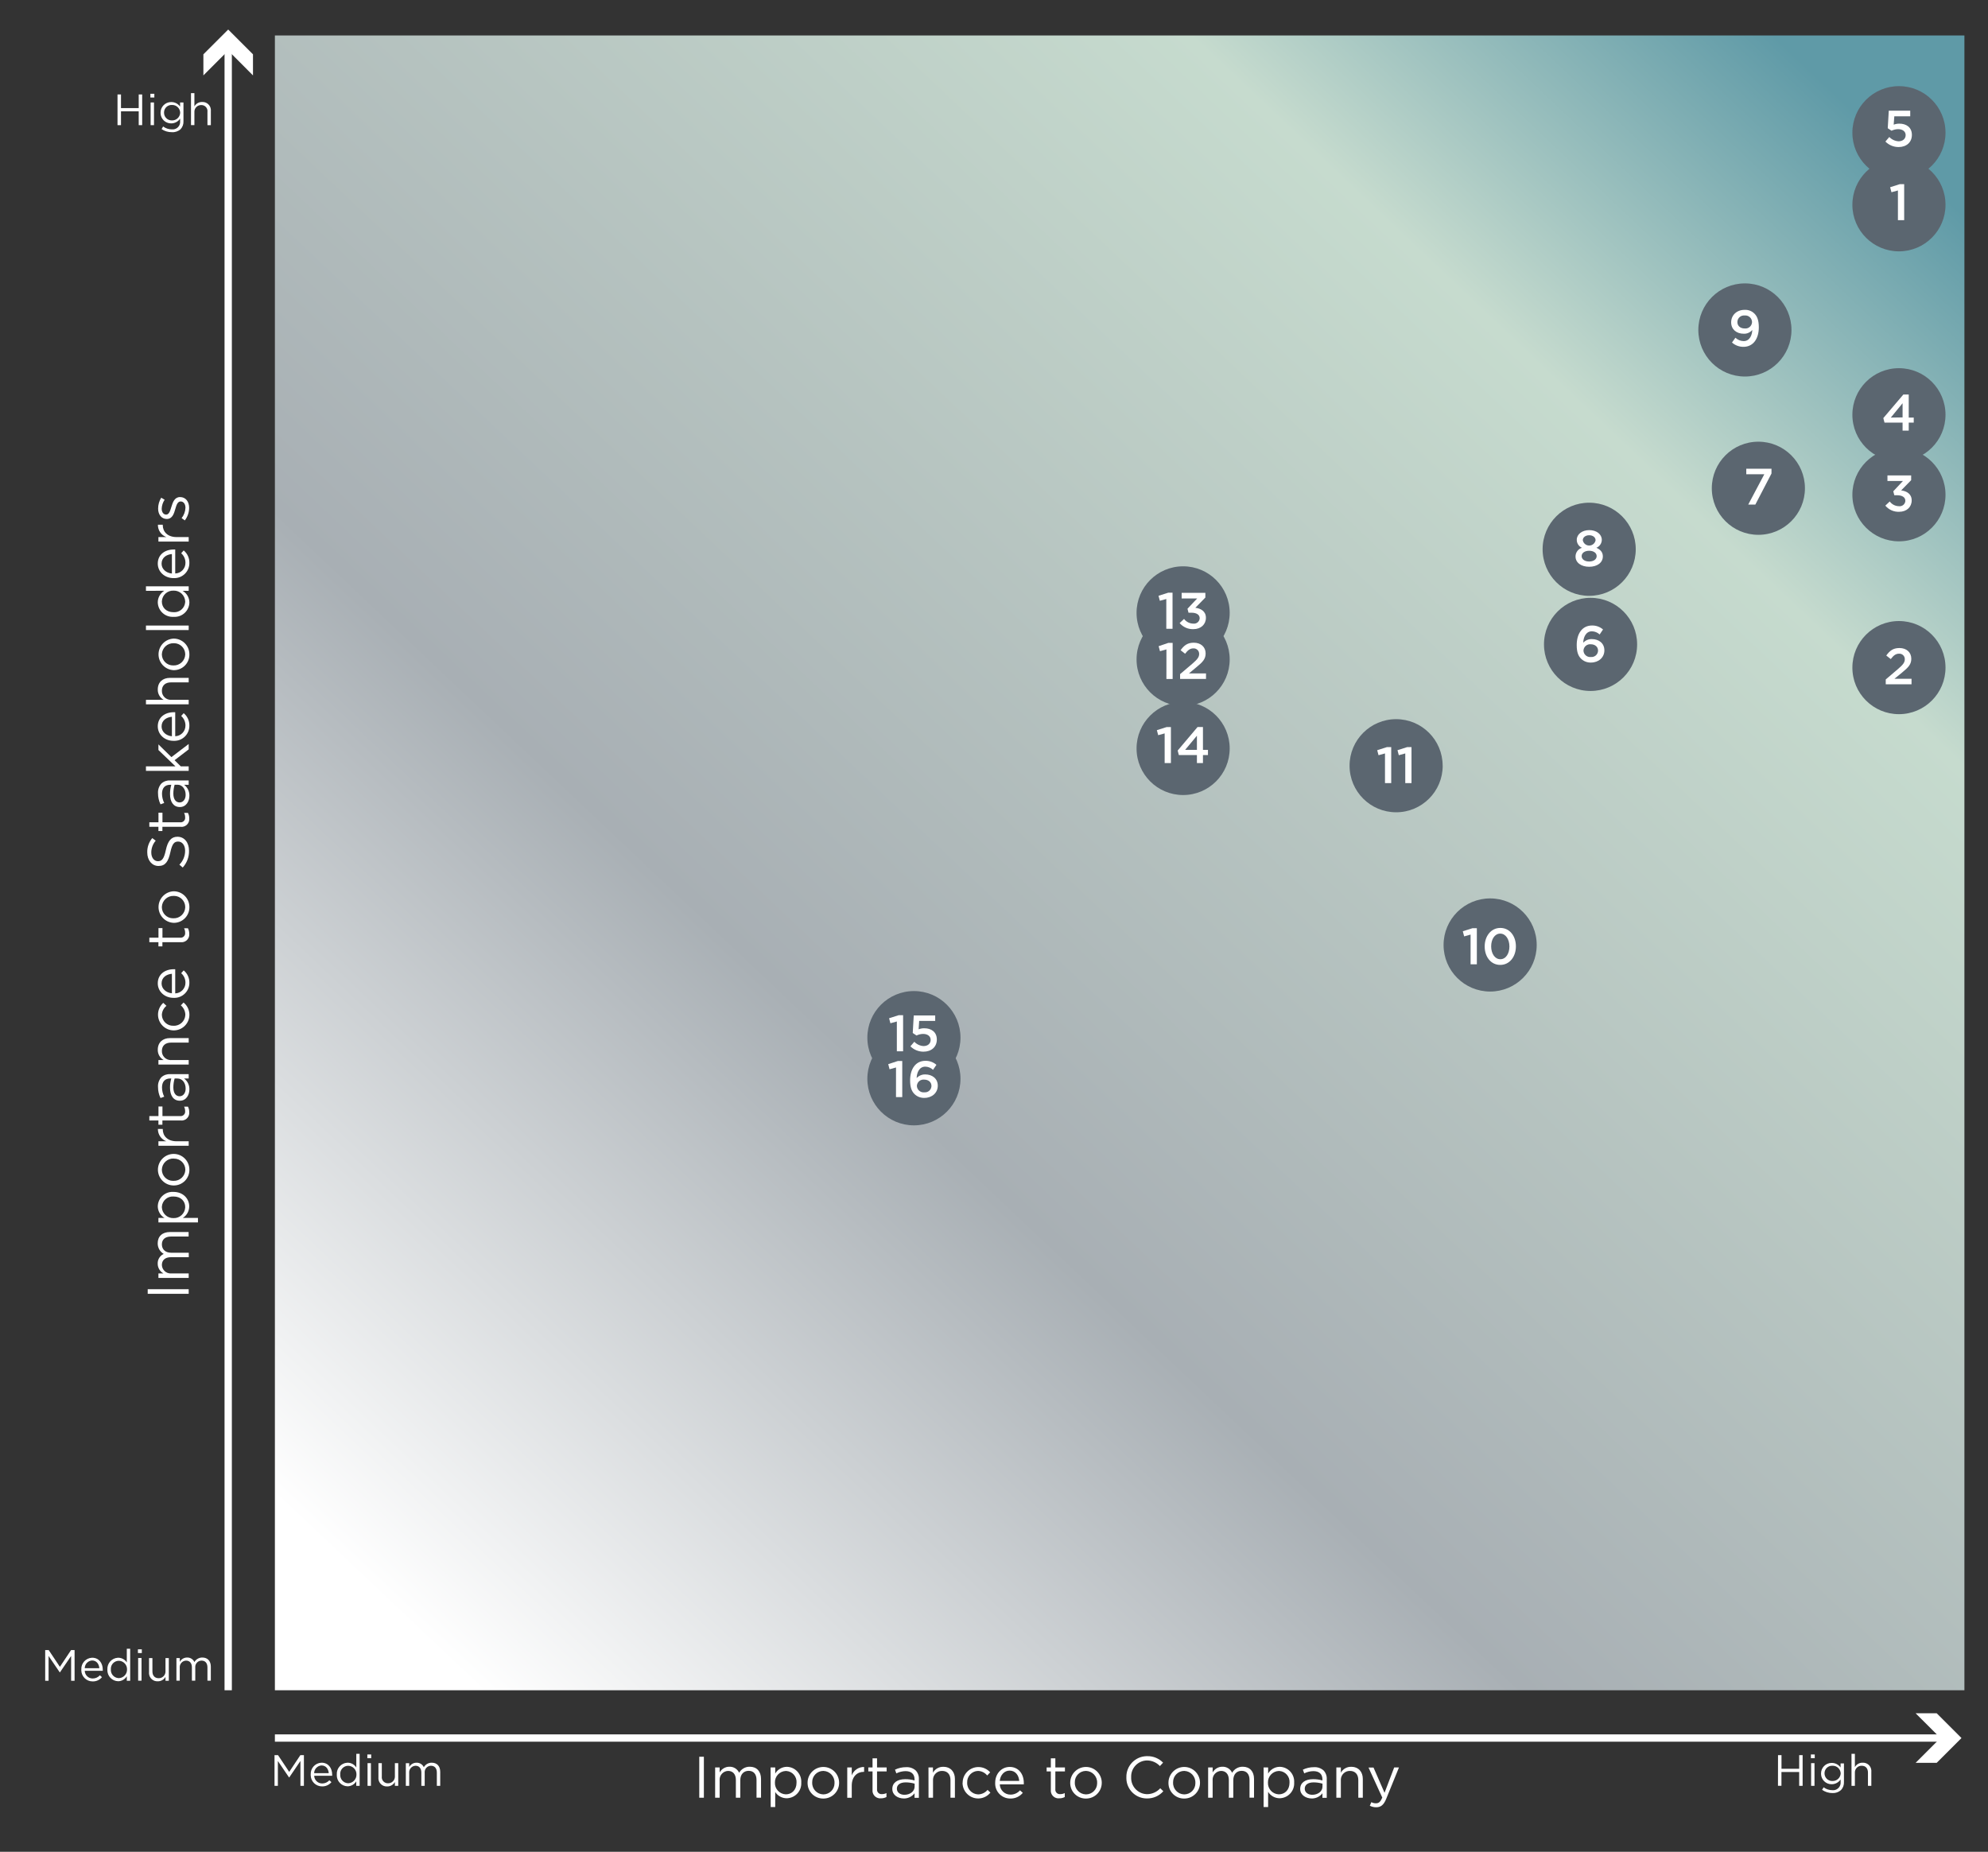 <?xml version="1.0" encoding="utf-8"?>
<!-- Generator: Adobe Illustrator 25.4.0, SVG Export Plug-In . SVG Version: 6.00 Build 0)  -->
<svg version="1.1" id="Layer_1" xmlns="http://www.w3.org/2000/svg" xmlns:xlink="http://www.w3.org/1999/xlink" x="0px" y="0px"
	 width="794.072px" height="739.683px" viewBox="0 0 794.072 739.683" style="enable-background:new 0 0 794.072 739.683;"
	 xml:space="preserve">
<rect x="0" y="0" width="794.072" height="739.683" fill="#333333" stroke="none"/>
<style type="text/css">
	.st0{clip-path:url(#SVGID_00000137102377876916055340000013105875835755444923_);}
	.st1{fill:url(#SVGID_00000168102091497618803250000010228133075913985208_);}
	.st2{fill:none;stroke:#FFFFFF;stroke-width:2.92;stroke-miterlimit:10;}
	.st3{fill:#FFFFFF;}
	.st4{clip-path:url(#SVGID_00000077321987698751869680000012205882709252492461_);}
	.st5{fill:#5B6670;}
	.st6{clip-path:url(#SVGID_00000069368900436943764590000012490200886521189818_);}
	.st7{clip-path:url(#SVGID_00000085972564497933704930000010691399119590999428_);}
	.st8{clip-path:url(#SVGID_00000021798443897306288860000008026856190383437978_);}
	.st9{clip-path:url(#SVGID_00000139276459596521789670000008432344492470038451_);}
	.st10{clip-path:url(#SVGID_00000140007387421480718400000015302725166779891631_);}
	.st11{clip-path:url(#SVGID_00000125571329613197550420000012782590896683668909_);}
	.st12{clip-path:url(#SVGID_00000081631643542852421720000009759192901853145772_);}
	.st13{clip-path:url(#SVGID_00000051372717659937432000000011563402265461557393_);}
	.st14{clip-path:url(#SVGID_00000046314577887620507940000008885032051053958055_);}
	.st15{clip-path:url(#SVGID_00000029758517877939557740000015004490807612079248_);}
	.st16{clip-path:url(#SVGID_00000010996804656577209770000008258526676046131330_);}
	.st17{clip-path:url(#SVGID_00000093876067275194245580000008741418395894334393_);}
	.st18{clip-path:url(#SVGID_00000003818214396922752120000017850543533999406240_);}
</style>
<g>
	<defs>
		<polygon id="SVGID_1_" points="109.8,14.158 109.8,675.148 109.8,675.148 784.65,675.148 784.65,14.158 		"/>
	</defs>
	<clipPath id="SVGID_00000072246181609327112090000004888034659141862305_">
		<use xlink:href="#SVGID_1_"  style="overflow:visible;"/>
	</clipPath>
	<g style="clip-path:url(#SVGID_00000072246181609327112090000004888034659141862305_);">
		
			<linearGradient id="SVGID_00000166665709246141573480000015932885815036396982_" gradientUnits="userSpaceOnUse" x1="455.278" y1="-442.167" x2="458.348" y2="-442.167" gradientTransform="matrix(187.26 -200.531 200.531 187.26 3576.334 174745.719)">
			<stop  offset="0" style="stop-color:#FFFFFF"/>
			<stop  offset="0.34" style="stop-color:#A8AFB4"/>
			<stop  offset="0.8" style="stop-color:#C6DBCE"/>
			<stop  offset="0.99" style="stop-color:#5F9AA7"/>
			<stop  offset="1" style="stop-color:#5F9AA7"/>
		</linearGradient>
		<polygon style="fill:url(#SVGID_00000166665709246141573480000015932885815036396982_);" points="-219.92,367.231 
			424.164,-322.498 1114.382,322.043 470.299,1011.772 		"/>
	</g>
</g>
<line class="st2" x1="776.8" y1="694.238" x2="109.8" y2="694.238"/>
<polygon class="st3" points="765.16,684.338 775.07,694.238 765.16,704.148 773.57,704.148 783.48,694.238 773.57,684.338 "/>
<path class="st3" d="M59,516.798v-1.84h16.37v1.84H59z"/>
<path class="st3" d="M63.28,510.448v-1.8h2c-1.423-0.785-2.301-2.285-2.29-3.91c-0.055-1.662,0.896-3.193,2.41-3.88
	c-1.517-0.873-2.44-2.5-2.41-4.25c0-2.78,1.87-4.49,4.86-4.49h7.49v1.8h-7.03c-2.34,0-3.65,1.17-3.65,3.13s1.35,3.34,3.74,3.34h7
	v1.78h-7.14c-2.27,0-3.6,1.19-3.6,3.11c0.064,1.932,1.682,3.446,3.614,3.382c0.065-0.002,0.131-0.006,0.196-0.012h6.9v1.8
	L63.28,510.448z"/>
<path class="st3" d="M63.28,488.288v-1.8h2.43c-1.648-0.963-2.67-2.721-2.69-4.63c0.059-3.252,2.744-5.841,5.997-5.781
	c0.091,0.002,0.182,0.005,0.273,0.011l0,0c4,0,6.29,2.85,6.29,5.77c-0.001,1.883-0.972,3.633-2.57,4.63h6.06v1.8H63.28z
	 M69.36,477.928h-0.05c-2.396-0.172-4.478,1.632-4.65,4.028c-0.006,0.077-0.009,0.154-0.01,0.232c0.076,2.49,2.156,4.446,4.646,4.37
	c0.001,0,0.003,0,0.004,0l0,0c2.483,0.1,4.578-1.831,4.678-4.315c0.001-0.018,0.001-0.037,0.002-0.055
	C74.01,479.848,72.28,477.928,69.36,477.928z"/>
<path class="st3" d="M69.38,473.518L69.38,473.518c-3.479,0-6.3-2.821-6.3-6.3c0-3.479,2.821-6.3,6.3-6.3l0,0
	c3.468,0.005,6.276,2.821,6.27,6.29c0,0.013,0,0.027,0,0.04c0.039,3.424-2.705,6.231-6.129,6.27
	C69.473,473.518,69.427,473.518,69.38,473.518z M69.38,462.758L69.38,462.758c-2.522-0.089-4.639,1.884-4.728,4.407
	c-0.001,0.028-0.002,0.056-0.002,0.083c0.019,2.463,2.031,4.444,4.494,4.425c0.062,0,0.124-0.002,0.186-0.005l0,0
	c2.5,0.094,4.603-1.856,4.697-4.356c0.001-0.035,0.002-0.069,0.003-0.104c-0.025-2.463-2.043-4.439-4.506-4.414
	c-0.048,0-0.096,0.002-0.144,0.004V462.758z"/>
<path class="st3" d="M63.28,457.668v-1.8h3.16c-2.057-0.76-3.408-2.738-3.37-4.93h1.94v0.14c0,2.64,1.89,4.79,5.54,4.79h4.82v1.8
	L63.28,457.668z"/>
<path class="st3" d="M72.16,447.568h-7.29v1.69h-1.59v-1.69h-3.63v-1.77h3.65v-3.83h1.59v3.83h7.06c0.981,0.124,1.876-0.571,2-1.552
	c0.019-0.149,0.019-0.299,0-0.448c0.001-0.612-0.143-1.215-0.42-1.76h1.54c0.353,0.672,0.532,1.421,0.52,2.18
	c0.161,1.693-1.081,3.197-2.775,3.358C72.597,447.596,72.377,447.594,72.16,447.568z"/>
<path class="st3" d="M71.86,439.668h-0.05c-2.55,0-3.9-2.1-3.9-5.16c-0.012-1.258,0.16-2.511,0.51-3.72H68
	c-2.17,0-3.29,1.33-3.29,3.6c0.014,1.274,0.315,2.528,0.88,3.67l-1.47,0.54c-0.664-1.371-1.006-2.876-1-4.4
	c-0.103-1.426,0.377-2.834,1.33-3.9c0.959-0.877,2.234-1.325,3.53-1.24h7.39v1.74h-1.83c1.368,1.026,2.154,2.651,2.11,4.36
	C75.65,437.398,74.34,439.668,71.86,439.668z M70.92,430.798h-1.17c-0.334,1.157-0.506,2.355-0.51,3.56c0,2.27,1,3.53,2.5,3.53l0,0
	c1.52,0,2.41-1.4,2.41-3C74.2,432.588,72.84,430.798,70.92,430.798z"/>
<path class="st3" d="M63.28,425.228v-1.8h2.1c-1.499-0.83-2.41-2.427-2.36-4.14c0-2.92,2-4.63,4.84-4.63h7.51v1.8h-7.06
	c-2.25,0-3.65,1.21-3.65,3.34c-0.043,1.966,1.516,3.594,3.482,3.637c0.103,0.002,0.206,0,0.308-0.007h6.92v1.8L63.28,425.228z"/>
<path class="st3" d="M69.38,411.578L69.38,411.578c-3.479-0.019-6.284-2.856-6.265-6.335c0.01-1.783,0.775-3.478,2.105-4.665
	l1.27,1.19c-1.113,0.884-1.785,2.21-1.84,3.63c0.069,2.462,2.121,4.403,4.583,4.334c0.032-0.001,0.065-0.002,0.097-0.004l0,0
	c2.494,0.1,4.597-1.841,4.697-4.336c0.001-0.035,0.002-0.069,0.003-0.104c-0.041-1.435-0.697-2.782-1.8-3.7l1.08-1.14
	c2.695,2.157,3.132,6.09,0.975,8.785C73.093,410.722,71.287,411.586,69.38,411.578L69.38,411.578z"/>
<path class="st3" d="M69.36,398.578h-0.05c-3.48,0-6.29-2.46-6.29-5.8c0-3.58,2.85-5.63,6.38-5.63c0.197-0.01,0.393-0.01,0.59,0
	v9.65c2.293-0.076,4.108-1.966,4.09-4.26c0.013-1.459-0.612-2.85-1.71-3.81l1-1.12c1.488,1.227,2.325,3.072,2.27,5
	c-0.013,3.314-2.71,5.989-6.023,5.977C69.531,398.584,69.445,398.582,69.36,398.578z M68.66,388.968c-2.2,0.19-4.12,1.45-4.12,3.86
	c0,2.1,1.75,3.69,4.12,3.93V388.968z"/>
<path class="st3" d="M72.16,376.348h-7.29v1.68h-1.59v-1.68h-3.63v-1.8h3.65v-3.83h1.59v3.83h7.06c0.981,0.124,1.876-0.571,2-1.552
	c0.019-0.149,0.019-0.299,0-0.448c0.002-0.612-0.142-1.215-0.42-1.76h1.54c0.354,0.671,0.533,1.421,0.52,2.18
	c0.178,1.692-1.049,3.207-2.741,3.385C72.619,376.377,72.388,376.375,72.16,376.348z"/>
<path class="st3" d="M69.38,368.618L69.38,368.618c-3.482-0.139-6.192-3.074-6.054-6.556c0.131-3.288,2.766-5.923,6.054-6.054l0,0
	c3.468,0.005,6.276,2.821,6.27,6.29c0,0.017,0,0.034,0,0.05c0.039,3.424-2.705,6.231-6.129,6.27
	C69.473,368.618,69.427,368.618,69.38,368.618z M69.38,357.858L69.38,357.858c-2.522-0.089-4.639,1.884-4.728,4.407
	c-0.001,0.028-0.002,0.056-0.002,0.083c0.004,2.463,2.003,4.457,4.466,4.454c0.058,0,0.116-0.001,0.174-0.004l0,0
	c2.5,0.094,4.603-1.856,4.697-4.356c0.001-0.038,0.002-0.076,0.003-0.114c0.013-2.458-1.969-4.46-4.427-4.473
	C69.502,357.855,69.441,357.856,69.38,357.858z"/>
<path class="st3" d="M72.98,346.528l-1.33-1.15c1.481-1.478,2.306-3.488,2.29-5.58c0-2.2-1.17-3.65-2.78-3.65l0,0
	c-1.52,0-2.38,0.82-3.11,4.26c-0.82,3.76-2,5.49-4.72,5.49h-0.05c-2.57,0-4.46-2.27-4.46-5.38c-0.065-2.098,0.647-4.146,2-5.75
	l1.38,1.03c-1.141,1.308-1.77,2.984-1.77,4.72c0,2.13,1.17,3.48,2.64,3.48l0,0c1.54,0,2.4-0.84,3.17-4.44s2.13-5.33,4.63-5.33l0,0
	c2.81,0,4.63,2.34,4.63,5.59C75.555,342.296,74.653,344.699,72.98,346.528z"/>
<path class="st3" d="M72.16,330.258h-7.29v1.68h-1.59v-1.68h-3.63v-1.8h3.65v-3.84h1.59v3.84h7.06c0.981,0.124,1.876-0.571,2-1.552
	c0.019-0.149,0.019-0.299,0-0.448c0.001-0.608-0.143-1.208-0.42-1.75h1.54c0.353,0.668,0.532,1.414,0.52,2.17
	c0.178,1.692-1.05,3.207-2.741,3.385C72.619,330.287,72.388,330.285,72.16,330.258z"/>
<path class="st3" d="M71.86,322.358h-0.05c-2.55,0-3.9-2.11-3.9-5.17c-0.011-1.258,0.161-2.511,0.51-3.72H68
	c-2.17,0-3.29,1.34-3.29,3.6c0.013,1.274,0.314,2.529,0.88,3.67l-1.47,0.54c-0.665-1.367-1.007-2.869-1-4.39
	c-0.102-1.429,0.377-2.84,1.33-3.91c0.959-0.877,2.234-1.325,3.53-1.24h7.39v1.73h-1.83c1.371,1.032,2.157,2.664,2.11,4.38
	C75.65,320.088,74.34,322.358,71.86,322.358z M70.92,313.448h-1.17c-0.335,1.154-0.506,2.349-0.51,3.55c0,2.27,1,3.53,2.5,3.53l0,0
	c1.52,0,2.41-1.4,2.41-3C74.2,315.268,72.84,313.448,70.92,313.448z"/>
<path class="st3" d="M58.3,307.908v-1.8h11.78l-6.8-6.52v-2.25l5.19,5.08l6.9-5.24v2.15l-5.64,4.33l2.48,2.45h3.16v1.8H58.3z"/>
<path class="st3" d="M69.36,295.918h-0.05c-3.48,0-6.29-2.45-6.29-5.8c0-3.57,2.85-5.63,6.38-5.63c0.197-0.01,0.393-0.01,0.59,0
	v9.59c2.301-0.076,4.118-1.978,4.09-4.28c0.013-1.459-0.612-2.85-1.71-3.81l1-1.12c1.485,1.229,2.322,3.073,2.27,5
	c0.031,3.314-2.63,6.025-5.943,6.056C69.584,295.925,69.472,295.923,69.36,295.918z M68.66,286.308c-2.2,0.19-4.12,1.45-4.12,3.86
	c0,2.1,1.75,3.69,4.12,3.93V286.308z"/>
<path class="st3" d="M58.3,281.338v-1.8h7.08c-1.499-0.83-2.41-2.427-2.36-4.14c0-2.93,2-4.63,4.84-4.63h7.51v1.8h-7.06
	c-2.25,0-3.65,1.21-3.65,3.34c-0.043,1.966,1.516,3.594,3.482,3.637c0.103,0.002,0.206,0,0.308-0.007h6.92v1.8L58.3,281.338z"/>
<path class="st3" d="M69.38,267.688L69.38,267.688c-3.482-0.139-6.193-3.074-6.054-6.556c0.131-3.288,2.766-5.923,6.054-6.054l0,0
	c3.468,0.005,6.276,2.821,6.27,6.29c0,0.017,0,0.034,0,0.05c0.039,3.424-2.705,6.231-6.129,6.27
	C69.473,267.689,69.427,267.689,69.38,267.688z M69.38,256.928L69.38,256.928c-2.522-0.089-4.639,1.884-4.728,4.407
	c-0.001,0.028-0.002,0.056-0.002,0.083c0.042,2.463,2.073,4.425,4.536,4.383c0.035-0.001,0.07-0.002,0.104-0.003l0,0
	c2.5,0.094,4.603-1.856,4.697-4.356c0.001-0.038,0.002-0.076,0.003-0.114c-0.026-2.458-2.039-4.429-4.497-4.403
	C69.455,256.926,69.417,256.927,69.38,256.928z"/>
<path class="st3" d="M58.3,251.668v-1.8h17.07v1.8H58.3z"/>
<path class="st3" d="M69.36,246.388h-0.05c-3.269,0.2-6.081-2.288-6.281-5.557c-0.004-0.071-0.007-0.142-0.009-0.213
	c-0.001-1.884,0.971-3.635,2.57-4.63H58.3v-1.8h17.07v1.8h-2.44c1.66,0.956,2.693,2.715,2.72,4.63
	c-0.059,3.252-2.743,5.841-5.995,5.783C69.556,246.399,69.458,246.395,69.36,246.388z M69.36,235.918L69.36,235.918
	c-2.477-0.122-4.584,1.786-4.706,4.263c-0.002,0.036-0.003,0.071-0.004,0.107c0,2.34,1.73,4.25,4.65,4.25l0,0
	c2.395,0.183,4.486-1.611,4.668-4.007c0.006-0.081,0.01-0.162,0.012-0.243c-0.076-2.49-2.156-4.446-4.646-4.37
	c-0.001,0-0.003,0-0.004,0H69.36z"/>
<path class="st3" d="M69.36,230.918h-0.05c-3.48,0-6.29-2.46-6.29-5.8c0-3.58,2.85-5.63,6.38-5.63c0.197-0.01,0.393-0.01,0.59,0
	v9.58c2.302-0.065,4.124-1.968,4.09-4.27c0.013-1.459-0.612-2.85-1.71-3.81l1-1.12c1.488,1.227,2.325,3.072,2.27,5
	c0.031,3.314-2.63,6.025-5.943,6.056C69.584,230.925,69.472,230.923,69.36,230.918z M68.66,221.308c-2.2,0.19-4.12,1.45-4.12,3.86
	c0,2.1,1.75,3.69,4.12,3.92V221.308z"/>
<path class="st3" d="M63.28,216.328v-1.8h3.16c-2.057-0.76-3.408-2.738-3.37-4.93h1.94v0.14c0,2.64,1.89,4.79,5.54,4.79h4.82v1.8
	H63.28z"/>
<path class="st3" d="M73.82,207.868l-1.28-0.91c0.946-1.186,1.486-2.644,1.54-4.16c0-1.44-0.75-2.5-1.92-2.5l0,0
	c-1.22,0-1.69,1.43-2.13,3c-0.54,1.89-1.19,4-3.41,4l0,0c-2.08,0-3.46-1.73-3.46-4.12c-0.005-1.547,0.425-3.065,1.24-4.38l1.36,0.82
	c-0.72,1.059-1.125,2.3-1.17,3.58c0,1.43,0.75,2.34,1.75,2.34h0.05c1.14,0,1.59-1.5,2.08-3.11c0.56-1.87,1.28-3.88,3.46-3.88l0,0
	c2.29,0,3.62,1.89,3.62,4.3C75.539,204.666,74.931,206.43,73.82,207.868z"/>
<path class="st3" d="M109.65,701.068h1.4l4.47,6.7l4.46-6.7h1.41v12.27H120v-9.94l-4.47,6.58h-0.07l-4.47-6.56v9.92h-1.34V701.068z"
	/>
<path class="st3" d="M124.11,708.798L124.11,708.798c-0.133-2.465,1.757-4.572,4.222-4.705c0.043-0.002,0.085-0.004,0.128-0.005
	c2.68,0,4.22,2.13,4.22,4.78c0.01,0.146,0.01,0.294,0,0.44h-7.18c0.054,1.719,1.47,3.082,3.19,3.07
	c1.094,0.008,2.138-0.459,2.86-1.28l0.84,0.75c-0.918,1.113-2.298,1.74-3.74,1.7c-2.491,0.02-4.526-1.983-4.546-4.473
	C124.103,708.982,124.105,708.89,124.11,708.798z M131.32,708.268c-0.14-1.65-1.09-3.08-2.9-3.08c-1.637,0.094-2.922,1.44-2.94,3.08
	H131.32z"/>
<path class="st3" d="M134.53,708.798L134.53,708.798c-0.15-2.448,1.713-4.553,4.16-4.703c0.053-0.003,0.106-0.006,0.16-0.007
	c1.411-0.003,2.723,0.723,3.47,1.92v-5.46h1.33v12.79h-1.35v-1.82c-0.726,1.229-2.043,1.988-3.47,2
	c-2.435-0.055-4.365-2.073-4.31-4.508C134.521,708.939,134.525,708.869,134.53,708.798z M142.38,708.798L142.38,708.798
	c0.061-1.86-1.397-3.418-3.257-3.479c-0.008,0-0.015,0-0.023-0.001c-1.762-0.007-3.196,1.415-3.203,3.177
	c0,0.101,0.004,0.202,0.013,0.303l0,0c-0.133,1.796,1.215,3.359,3.011,3.492c0.06,0.004,0.12,0.007,0.179,0.008
	c1.871-0.06,3.34-1.625,3.28-3.496C142.38,708.8,142.38,708.799,142.38,708.798z"/>
<path class="st3" d="M146.73,700.798h1.54v1.49h-1.54V700.798z M146.81,704.268h1.35v9.06h-1.35V704.268z"/>
<path class="st3" d="M151.16,709.908v-5.63h1.35v5.29c-0.178,1.325,0.751,2.543,2.076,2.721c0.144,0.019,0.289,0.026,0.434,0.019
	c1.474,0.025,2.69-1.15,2.715-2.624c0.001-0.072,0-0.144-0.005-0.216v-5.19h1.34v9.06h-1.34v-1.54c-0.624,1.12-1.818,1.802-3.1,1.77
	c-1.825,0.099-3.385-1.301-3.484-3.126C151.136,710.264,151.14,710.085,151.16,709.908z"/>
<path class="st3" d="M162.1,704.278h1.35v1.52c0.59-1.064,1.714-1.72,2.93-1.71c1.244-0.041,2.391,0.669,2.91,1.8
	c0.654-1.138,1.878-1.828,3.19-1.8c2.08,0,3.36,1.4,3.36,3.64v5.61h-1.35v-5.29c0-1.76-0.88-2.74-2.35-2.74
	c-1.403,0.014-2.528,1.163-2.514,2.565c0.001,0.082,0.006,0.163,0.014,0.245v5.22h-1.34v-5.33c0-1.7-0.89-2.7-2.33-2.7
	c-1.451,0.055-2.583,1.276-2.528,2.728c0.002,0.044,0.004,0.088,0.008,0.132v5.17h-1.35L162.1,704.278z"/>
<path class="st3" d="M18.05,659.098h1.4l4.47,6.7l4.47-6.7h1.4v12.27h-1.38v-9.93l-4.47,6.57h-0.07l-4.47-6.56v9.92h-1.35V659.098z"
	/>
<path class="st3" d="M32.48,666.868L32.48,666.868c-0.134-2.465,1.757-4.572,4.222-4.705c0.039-0.002,0.079-0.004,0.118-0.005
	c2.69,0,4.23,2.14,4.23,4.78c0.01,0.146,0.01,0.294,0,0.44h-7.2c0.049,1.722,1.468,3.087,3.19,3.07
	c1.091,0.01,2.132-0.458,2.85-1.28l0.84,0.75c-0.913,1.114-2.291,1.742-3.73,1.7c-2.485,0.015-4.512-1.988-4.527-4.473
	C32.472,667.053,32.474,666.96,32.48,666.868z M39.68,666.338c-0.14-1.65-1.09-3.08-2.89-3.08c-1.639,0.09-2.927,1.438-2.94,3.08
	H39.68z"/>
<path class="st3" d="M42.89,666.868L42.89,666.868c-0.144-2.453,1.727-4.559,4.181-4.704c0.05-0.003,0.099-0.005,0.149-0.006
	c1.391,0.004,2.684,0.717,3.43,1.89v-5.47H52v12.79h-1.35v-1.82c-0.724,1.23-2.042,1.99-3.47,2c-2.44-0.068-4.364-2.1-4.296-4.541
	C42.885,666.961,42.887,666.914,42.89,666.868z M50.74,666.868L50.74,666.868c0.072-1.854-1.372-3.416-3.226-3.489
	c-0.015-0.001-0.029-0.001-0.044-0.001c-1.762-0.005-3.194,1.42-3.198,3.182c0,0.079,0.003,0.159,0.008,0.238l0,0
	c-0.138,1.795,1.205,3.363,3,3.501c0.063,0.005,0.127,0.008,0.19,0.009c1.855-0.06,3.315-1.604,3.27-3.46V666.868z"/>
<path class="st3" d="M55.09,658.798h1.56v1.49h-1.56V658.798z M55.18,662.268h1.35v9.06h-1.35V662.268z"/>
<path class="st3" d="M59.53,667.938v-5.63h1.35v5.29c0,1.69,0.91,2.74,2.5,2.74c1.474,0.031,2.694-1.14,2.725-2.614
	c0.002-0.075,0-0.151-0.005-0.226v-5.19h1.33v9.06H66.1v-1.57c-0.621,1.124-1.817,1.807-3.1,1.77
	c-1.825,0.097-3.384-1.304-3.481-3.129C59.509,668.272,59.513,668.104,59.53,667.938z"/>
<path class="st3" d="M70.47,662.308h1.35v1.49c0.58-1.069,1.704-1.731,2.92-1.72c1.245-0.044,2.393,0.667,2.91,1.8
	c0.659-1.133,1.879-1.822,3.19-1.8c2.09,0,3.37,1.4,3.37,3.64v5.61h-1.35v-5.29c0-1.75-0.88-2.73-2.35-2.73
	c-1.397,0.003-2.528,1.138-2.524,2.536c0,0.088,0.005,0.177,0.014,0.264v5.22h-1.35v-5.33c0-1.7-0.89-2.69-2.33-2.69
	c-1.446,0.05-2.578,1.262-2.529,2.708c0.002,0.047,0.005,0.095,0.009,0.142v5.17h-1.33V662.308z"/>
<path class="st3" d="M710.2,701.068h1.39v5.45h7.06v-5.45h1.38v12.27h-1.38v-5.54h-7.08v5.52h-1.39L710.2,701.068z"/>
<path class="st3" d="M723.33,700.798h1.54v1.49h-1.54V700.798z M723.42,704.268h1.35v9.06h-1.35V704.268z"/>
<path class="st3" d="M727.8,714.918l0.62-1c1.005,0.75,2.226,1.154,3.48,1.15c1.648,0.171,3.122-1.027,3.293-2.675
	c0.019-0.181,0.021-0.364,0.007-0.545v-1.07c-0.796,1.188-2.13,1.903-3.56,1.91c-2.314,0.039-4.221-1.805-4.26-4.119
	c-0.001-0.04-0.001-0.081,0-0.121l0,0c-0.033-2.325,1.824-4.237,4.149-4.27c0.037-0.001,0.074-0.001,0.111,0
	c1.409-0.018,2.735,0.664,3.54,1.82v-1.63h1.35v7.43c0.064,1.183-0.354,2.341-1.16,3.21c-0.944,0.846-2.185,1.281-3.45,1.21
	C730.445,716.222,729.005,715.768,727.8,714.918z M735.23,708.378L735.23,708.378c-0.053-1.75-1.514-3.126-3.264-3.073
	c-0.022,0.001-0.044,0.002-0.066,0.003c-1.655-0.072-3.055,1.212-3.127,2.867c-0.002,0.044-0.003,0.089-0.003,0.133l0,0
	c-0.017,1.69,1.339,3.074,3.029,3.091c0.034,0,0.067,0,0.101-0.001C733.649,711.472,735.133,710.126,735.23,708.378z"/>
<path class="st3" d="M739.55,700.548h1.35v5.31c0.619-1.125,1.816-1.809,3.1-1.77c1.826-0.097,3.384,1.305,3.48,3.13
	c0.009,0.163,0.005,0.327-0.01,0.49v5.63h-1.35v-5.29c0-1.69-0.91-2.74-2.51-2.74c-1.469-0.031-2.685,1.135-2.716,2.603
	c-0.002,0.079,0,0.158,0.006,0.237v5.19h-1.35V700.548z"/>
<path class="st3" d="M46.94,37.728h1.39v5.45h7.08v-5.45h1.38v12.26h-1.38v-5.52h-7.08v5.52h-1.39V37.728z"/>
<path class="st3" d="M60.07,37.458h1.58v1.49h-1.58V37.458z M60.16,40.928h1.35v9.06h-1.35V40.928z"/>
<path class="st3" d="M64.54,51.568l0.62-1.05c1.007,0.755,2.232,1.162,3.49,1.16c1.648,0.171,3.123-1.026,3.294-2.674
	c0.019-0.185,0.021-0.371,0.006-0.556v-1.07c-0.796,1.188-2.13,1.903-3.56,1.91c-2.314,0.039-4.221-1.805-4.26-4.119
	c-0.001-0.04-0.001-0.081,0-0.121l0,0c-0.039-2.325,1.814-4.241,4.139-4.28c0.04-0.001,0.081-0.001,0.121,0
	c1.409-0.018,2.735,0.664,3.54,1.82v-1.66h1.35v7.49c0.066,1.18-0.353,2.336-1.16,3.2c-0.951,0.844-2.202,1.269-3.47,1.18
	C67.186,52.821,65.75,52.391,64.54,51.568z M71.97,45.028L71.97,45.028c-0.037-1.75-1.485-3.14-3.236-3.103
	c-0.028,0.001-0.056,0.002-0.084,0.003c-1.655-0.072-3.056,1.211-3.128,2.867c-0.003,0.061-0.003,0.122-0.002,0.183l0,0
	c-0.034,1.69,1.309,3.087,2.999,3.12c0.044,0.001,0.088,0.001,0.131,0c1.76,0.073,3.246-1.295,3.319-3.055
	C71.969,45.038,71.969,45.033,71.97,45.028z"/>
<path class="st3" d="M76.29,37.198h1.36v5.31c0.619-1.125,1.816-1.809,3.1-1.77c1.825-0.097,3.384,1.304,3.481,3.129
	c0.009,0.167,0.005,0.334-0.011,0.501v5.62h-1.36v-5.29c0.178-1.319-0.746-2.533-2.065-2.711c-0.147-0.02-0.296-0.026-0.445-0.019
	c-1.469-0.025-2.68,1.145-2.705,2.614c-0.001,0.072,0,0.144,0.005,0.216v5.18h-1.36V37.198z"/>
<path class="st3" d="M279.31,701.708h1.84v16.37h-1.84V701.708z"/>
<path class="st3" d="M285.65,705.988h1.8v2c0.785-1.423,2.285-2.301,3.91-2.29c1.662-0.055,3.193,0.896,3.88,2.41
	c0.873-1.517,2.5-2.44,4.25-2.41c2.78,0,4.49,1.87,4.49,4.86v7.49h-1.8v-7.06c0-2.34-1.17-3.65-3.13-3.65s-3.35,1.35-3.35,3.74v7
	h-1.77v-7.11c0-2.27-1.19-3.6-3.11-3.6c-1.932,0.064-3.446,1.682-3.382,3.614c0.002,0.065,0.006,0.131,0.012,0.196v6.9h-1.8V705.988
	z"/>
<path class="st3" d="M307.8,705.988h1.85v2.43c0.963-1.648,2.721-2.67,4.63-2.69c3.252,0.059,5.841,2.744,5.781,5.997
	c-0.002,0.091-0.005,0.182-0.011,0.273l0,0c0.205,3.263-2.274,6.075-5.537,6.28c-0.078,0.005-0.155,0.008-0.233,0.01
	c-1.869,0.02-3.617-0.92-4.63-2.49v6h-1.8L307.8,705.988z M318.16,712.068L318.16,712.068c0.177-2.401-1.626-4.492-4.027-4.669
	c-0.077-0.006-0.155-0.009-0.233-0.011c-2.49,0.076-4.446,2.156-4.37,4.645c0,0.005,0,0.01,0,0.015l0,0
	c-0.1,2.483,1.831,4.578,4.315,4.678c0.018,0.001,0.037,0.001,0.055,0.002C316.24,716.718,318.16,714.988,318.16,712.068
	L318.16,712.068z"/>
<path class="st3" d="M322.57,712.088L322.57,712.088c0-3.479,2.821-6.3,6.3-6.3c3.479,0,6.3,2.821,6.3,6.3l0,0
	c0.028,3.463-2.757,6.292-6.22,6.32c-0.037,0-0.074,0-0.11,0c-3.424,0.039-6.231-2.704-6.271-6.128
	C322.568,712.216,322.568,712.152,322.57,712.088z M333.33,712.088L333.33,712.088c0.083-2.523-1.894-4.635-4.417-4.718
	c-0.024-0.001-0.049-0.001-0.073-0.002c-2.463,0.019-4.444,2.031-4.425,4.494c0,0.062,0.002,0.124,0.005,0.186l0,0
	c-0.094,2.5,1.856,4.603,4.356,4.697c0.035,0.001,0.069,0.002,0.104,0.003c2.463-0.003,4.458-2.002,4.454-4.466
	C333.334,712.218,333.332,712.153,333.33,712.088L333.33,712.088z"/>
<path class="st3" d="M338.42,705.988h1.8v3.15c0.77-2.045,2.745-3.383,4.93-3.34v1.94h-0.14c-2.64,0-4.79,1.89-4.79,5.54v4.82h-1.8
	V705.988z"/>
<path class="st3" d="M348.52,714.868v-7.29h-1.69v-1.59h1.69v-3.65h1.8v3.65h3.83v1.59h-3.83v7.06c-0.124,0.981,0.571,1.876,1.552,2
	c0.149,0.019,0.299,0.019,0.448,0c0.612,0.001,1.215-0.143,1.76-0.42v1.58c-0.672,0.353-1.421,0.532-2.18,0.52
	c-1.692,0.179-3.208-1.047-3.387-2.738C348.487,715.343,348.49,715.104,348.52,714.868z"/>
<path class="st3" d="M356.42,714.568L356.42,714.568c0-2.55,2.1-3.9,5.16-3.9c1.258-0.012,2.511,0.16,3.72,0.51v-0.42
	c0-2.17-1.33-3.3-3.6-3.3c-1.275,0.017-2.529,0.322-3.67,0.89l-0.54-1.47c1.371-0.664,2.876-1.006,4.4-1
	c1.426-0.103,2.834,0.377,3.9,1.33c0.878,0.958,1.326,2.233,1.24,3.53v7.39h-1.73v-1.83c-1.034,1.359-2.663,2.134-4.37,2.08
	C358.65,718.328,356.42,717.048,356.42,714.568z M365.33,713.628v-1.17c-1.157-0.334-2.355-0.506-3.56-0.51c-2.27,0-3.53,1-3.53,2.5
	v0.05c0,1.52,1.4,2.41,3,2.41C363.5,716.908,365.33,715.548,365.33,713.628z"/>
<path class="st3" d="M370.86,705.988h1.79v2.1c0.83-1.499,2.427-2.41,4.14-2.36c2.92,0,4.63,2,4.63,4.84v7.51h-1.77v-7.06
	c0-2.25-1.22-3.65-3.34-3.65c-1.966-0.043-3.594,1.516-3.637,3.482c-0.002,0.103,0,0.206,0.007,0.308v6.92h-1.8L370.86,705.988z"/>
<path class="st3" d="M384.51,712.088L384.51,712.088c0.019-3.479,2.856-6.284,6.335-6.265c1.783,0.01,3.478,0.775,4.665,2.105
	l-1.19,1.26c-0.9-1.112-2.24-1.777-3.67-1.82c-2.462,0.069-4.403,2.121-4.334,4.583c0.001,0.032,0.002,0.065,0.004,0.097l0,0
	c-0.1,2.494,1.841,4.597,4.336,4.697c0.035,0.001,0.07,0.002,0.104,0.003c1.435-0.041,2.782-0.697,3.7-1.8l1.14,1.08
	c-2.157,2.695-6.09,3.132-8.785,0.975c-1.489-1.192-2.353-2.998-2.345-4.905L384.51,712.088z"/>
<path class="st3" d="M397.51,712.068L397.51,712.068c0-3.48,2.45-6.29,5.8-6.29c3.57,0,5.63,2.85,5.63,6.38
	c0.01,0.197,0.01,0.393,0,0.59h-9.59c0.076,2.293,1.966,4.108,4.26,4.09c1.459,0.013,2.85-0.612,3.81-1.71l1.12,1
	c-1.227,1.487-3.072,2.325-5,2.27c-3.314,0.022-6.017-2.647-6.039-5.961C397.5,712.314,397.503,712.191,397.51,712.068z
	 M407.12,711.368c-0.19-2.2-1.45-4.12-3.86-4.12c-2.1,0-3.69,1.75-3.93,4.12H407.12z"/>
<path class="st3" d="M419.74,714.868v-7.29h-1.68v-1.59h1.68v-3.65h1.8v3.65h3.83v1.59h-3.83v7.06c-0.124,0.981,0.571,1.876,1.552,2
	c0.149,0.019,0.299,0.019,0.448,0c0.612,0.002,1.215-0.142,1.76-0.42v1.58c-0.671,0.354-1.421,0.533-2.18,0.52
	c-1.692,0.179-3.208-1.047-3.387-2.738C419.707,715.343,419.71,715.104,419.74,714.868z"/>
<path class="st3" d="M427.48,712.088L427.48,712.088c0-3.479,2.821-6.3,6.3-6.3c3.479,0,6.3,2.821,6.3,6.3l0,0
	c0.022,3.468-2.771,6.298-6.24,6.32c-0.033,0-0.067,0-0.1,0c-3.424,0.034-6.227-2.715-6.261-6.139
	C427.478,712.209,427.478,712.148,427.48,712.088z M438.23,712.088L438.23,712.088c0.083-2.523-1.894-4.635-4.417-4.718
	c-0.024-0.001-0.049-0.001-0.073-0.002c-2.463,0.019-4.444,2.031-4.425,4.494c0,0.062,0.002,0.124,0.005,0.186l0,0
	c-0.094,2.5,1.856,4.603,4.356,4.697c0.038,0.001,0.076,0.002,0.114,0.003c2.458-0.003,4.448-1.997,4.445-4.455
	C438.234,712.225,438.233,712.156,438.23,712.088z"/>
<path class="st3" d="M449.91,709.938L449.91,709.938c-0.122-4.549,3.468-8.336,8.017-8.457c0.088-0.002,0.175-0.003,0.263-0.003
	c2.397-0.074,4.713,0.866,6.38,2.59l-1.26,1.36c-1.333-1.42-3.192-2.23-5.14-2.24c-3.54,0.035-6.382,2.933-6.347,6.473
	c0.001,0.079,0.003,0.158,0.007,0.237l0,0c-0.166,3.564,2.588,6.588,6.152,6.754c0.063,0.003,0.125,0.005,0.188,0.006
	c2.014-0.005,3.932-0.863,5.28-2.36l1.22,1.19c-1.657,1.872-4.05,2.925-6.55,2.88c-4.512,0.024-8.19-3.614-8.214-8.126
	C449.905,710.141,449.906,710.039,449.91,709.938z"/>
<path class="st3" d="M466.72,712.088L466.72,712.088c0-3.479,2.821-6.3,6.3-6.3c3.479,0,6.3,2.821,6.3,6.3l0,0
	c0.022,3.468-2.771,6.298-6.24,6.32c-0.03,0-0.06,0-0.09,0c-3.424,0.039-6.231-2.704-6.271-6.128
	C466.718,712.216,466.718,712.152,466.72,712.088z M477.47,712.088L477.47,712.088c0.083-2.523-1.894-4.635-4.417-4.718
	c-0.021-0.001-0.042-0.001-0.063-0.002c-2.463,0.019-4.444,2.031-4.425,4.494c0,0.062,0.002,0.124,0.005,0.186l0,0
	c-0.094,2.5,1.856,4.603,4.356,4.697c0.035,0.001,0.069,0.002,0.104,0.003c2.458-0.003,4.448-1.997,4.445-4.455
	C477.474,712.225,477.473,712.156,477.47,712.088z"/>
<path class="st3" d="M482.57,705.988h1.8v2c0.78-1.423,2.278-2.302,3.9-2.29c1.663-0.061,3.197,0.892,3.88,2.41
	c0.878-1.517,2.508-2.439,4.26-2.41c2.78,0,4.49,1.87,4.49,4.86v7.49h-1.8v-7.06c0-2.34-1.17-3.65-3.14-3.65s-3.34,1.35-3.34,3.74v7
	h-1.78v-7.11c0-2.27-1.19-3.6-3.11-3.6c-1.932,0.07-3.441,1.692-3.372,3.624c0.002,0.062,0.006,0.124,0.012,0.186v6.9h-1.8
	L482.57,705.988z"/>
<path class="st3" d="M504.73,705.988h1.8v2.43c0.962-1.65,2.721-2.672,4.63-2.69c3.252,0.059,5.841,2.744,5.781,5.997
	c-0.002,0.091-0.005,0.182-0.011,0.273l0,0c0.205,3.263-2.274,6.075-5.537,6.28c-0.078,0.005-0.155,0.008-0.233,0.01
	c-1.885,0.005-3.637-0.968-4.63-2.57v6.08h-1.8V705.988z M515.08,712.068L515.08,712.068c0.183-2.396-1.611-4.486-4.007-4.668
	c-0.081-0.006-0.162-0.01-0.243-0.012c-2.49,0.076-4.446,2.156-4.37,4.645c0,0.005,0,0.01,0,0.015l0,0
	c-0.106,2.477,1.817,4.572,4.294,4.677c0.025,0.001,0.05,0.002,0.076,0.003C513.17,716.718,515.08,714.988,515.08,712.068z"/>
<path class="st3" d="M519.34,714.568L519.34,714.568c0-2.55,2.1-3.9,5.16-3.9c1.258-0.011,2.511,0.161,3.72,0.51v-0.42
	c0-2.17-1.33-3.3-3.6-3.3c-1.275,0.016-2.529,0.321-3.67,0.89l-0.54-1.47c1.371-0.666,2.876-1.008,4.4-1
	c1.426-0.101,2.833,0.379,3.9,1.33c0.878,0.958,1.326,2.233,1.24,3.53v7.39h-1.73v-1.83c-1.034,1.359-2.663,2.134-4.37,2.08
	C521.65,718.328,519.34,717.048,519.34,714.568z M528.24,713.628v-1.17c-1.154-0.335-2.349-0.506-3.55-0.51c-2.27,0-3.53,1-3.53,2.5
	v0.05c0,1.52,1.4,2.41,3,2.41C526.42,716.908,528.24,715.548,528.24,713.628z"/>
<path class="st3" d="M533.78,705.988h1.8v2.1c0.83-1.499,2.427-2.41,4.14-2.36c2.92,0,4.63,2,4.63,4.84v7.51h-1.8v-7.06
	c0-2.25-1.22-3.65-3.34-3.65c-1.966-0.043-3.594,1.516-3.637,3.482c-0.002,0.103,0,0.206,0.007,0.308v6.92h-1.8V705.988z"/>
<path class="st3" d="M556.88,705.988h1.91l-5.07,12.48c-1,2.51-2.2,3.42-4,3.42c-0.894,0.01-1.776-0.199-2.57-0.61l0.61-1.43
	c0.579,0.316,1.231,0.471,1.89,0.45c1.07,0,1.75-0.56,2.48-2.27l-5.5-12h2l4.4,10.08L556.88,705.988z"/>
<line class="st2" x1="91.15" y1="18.478" x2="91.15" y2="675.148"/>
<polygon class="st3" points="91.15,11.798 81.24,21.698 81.24,30.118 91.15,20.198 101.05,30.118 101.05,21.698 "/>
<g>
	<defs>
		<rect id="SVGID_00000088124413316742119890000016964505748107046583_" x="8.94" y="11.798" width="775.71" height="716.32"/>
	</defs>
	<clipPath id="SVGID_00000074417693021968521810000011741841861643292340_">
		<use xlink:href="#SVGID_00000088124413316742119890000016964505748107046583_"  style="overflow:visible;"/>
	</clipPath>
	<g style="clip-path:url(#SVGID_00000074417693021968521810000011741841861643292340_);">
		<path class="st5" d="M491.18,244.798c0.006,10.272-8.318,18.604-18.59,18.61s-18.604-8.317-18.61-18.59
			c-0.006-10.272,8.317-18.604,18.59-18.61c0.003,0,0.007,0,0.01,0c10.267-0.006,18.594,8.313,18.6,18.58
			C491.18,244.791,491.18,244.795,491.18,244.798"/>
		<path class="st5" d="M383.65,414.458c0.006,10.272-8.318,18.604-18.59,18.61s-18.604-8.317-18.61-18.59
			c-0.006-10.272,8.317-18.604,18.59-18.61c0.007,0,0.013,0,0.02,0C375.327,395.868,383.65,404.191,383.65,414.458"/>
		<path class="st5" d="M777.1,53.008c0,10.272-8.328,18.6-18.6,18.6c-10.273,0-18.6-8.328-18.6-18.6s8.328-18.6,18.6-18.6l0,0
			c10.267-0.006,18.594,8.313,18.6,18.58C777.1,52.995,777.1,53.001,777.1,53.008"/>
	</g>
</g>
<path class="st3" d="M753.09,56.538l1.56-1.82c0.965,1.023,2.286,1.639,3.69,1.72c1.71,0,2.84-1,2.84-2.48l0,0
	c0-1.45-1.23-2.37-3-2.37c-0.915,0.014-1.817,0.229-2.64,0.63l-1.51-1l0.41-7h8.57v2.25h-6.36l-0.25,3.33
	c0.724-0.277,1.494-0.416,2.27-0.41c2.78,0,5,1.47,5,4.5l0,0c0,2.93-2.14,4.85-5.32,4.85
	C756.371,58.743,754.475,57.95,753.09,56.538z"/>
<g>
	<defs>
		<rect id="SVGID_00000111158444511822556190000010572332013315007641_" x="8.94" y="11.798" width="775.71" height="716.32"/>
	</defs>
	<clipPath id="SVGID_00000025443340700702418600000009718248910000748196_">
		<use xlink:href="#SVGID_00000111158444511822556190000010572332013315007641_"  style="overflow:visible;"/>
	</clipPath>
	<g style="clip-path:url(#SVGID_00000025443340700702418600000009718248910000748196_);">
		<path class="st5" d="M777.1,81.798c0,10.272-8.328,18.6-18.6,18.6c-10.273,0-18.6-8.328-18.6-18.6s8.328-18.6,18.6-18.6l0,0
			c10.267-0.006,18.594,8.313,18.6,18.58C777.1,81.785,777.1,81.791,777.1,81.798"/>
	</g>
</g>
<path class="st3" d="M758.09,76.078l-2.58,0.71l-0.53-2l3.87-1.23h1.74v14.38h-2.5L758.09,76.078z"/>
<g>
	<defs>
		<rect id="SVGID_00000070081934522686024270000000450189810974026674_" x="8.94" y="11.798" width="775.71" height="716.32"/>
	</defs>
	<clipPath id="SVGID_00000004507013299859039560000008201287247487198879_">
		<use xlink:href="#SVGID_00000070081934522686024270000000450189810974026674_"  style="overflow:visible;"/>
	</clipPath>
	<g style="clip-path:url(#SVGID_00000004507013299859039560000008201287247487198879_);">
		<path class="st5" d="M383.65,430.908c0,10.272-8.328,18.6-18.6,18.6c-10.272,0-18.6-8.328-18.6-18.6
			c0-10.272,8.328-18.6,18.6-18.6c0.003,0,0.007,0,0.01,0c10.267,0,18.59,8.323,18.59,18.59
			C383.65,430.901,383.65,430.905,383.65,430.908"/>
	</g>
</g>
<path class="st3" d="M357.9,426.388l-2.58,0.72l-0.53-2.05l3.86-1.26h1.74v14.42h-2.5L357.9,426.388z"/>
<path class="st3" d="M365.26,436.988c-1.08-1.09-1.73-2.58-1.73-5.46l0,0c0-4.38,2.08-7.8,6.13-7.8
	c1.607-0.025,3.167,0.545,4.38,1.6l-1.35,2c-0.843-0.794-1.952-1.247-3.11-1.27c-2.5,0-3.4,2.6-3.44,4.57
	c0.881-0.962,2.136-1.495,3.44-1.46c2.76,0,5,1.64,5,4.5l0,0c0,2.85-2.31,4.87-5.32,4.87
	C367.768,438.602,366.318,438.04,365.26,436.988z M372.05,433.738L372.05,433.738c0-1.44-1.14-2.5-2.92-2.5
	c-1.451-0.145-2.744,0.914-2.889,2.365c-0.005,0.052-0.009,0.103-0.011,0.155l0,0c0.055,1.474,1.294,2.624,2.767,2.569
	c0.078-0.003,0.155-0.009,0.233-0.019c1.419,0.133,2.676-0.91,2.809-2.329C372.046,433.899,372.05,433.819,372.05,433.738z"/>
<g>
	<defs>
		<rect id="SVGID_00000160904511912222931600000006443276287467417990_" x="8.94" y="11.798" width="775.71" height="716.32"/>
	</defs>
	<clipPath id="SVGID_00000110439759984847430880000013860939131415718843_">
		<use xlink:href="#SVGID_00000160904511912222931600000006443276287467417990_"  style="overflow:visible;"/>
	</clipPath>
	<g style="clip-path:url(#SVGID_00000110439759984847430880000013860939131415718843_);">
		<path class="st5" d="M715.57,131.798c0,10.272-8.328,18.6-18.6,18.6c-10.273,0-18.6-8.328-18.6-18.6
			c0-10.273,8.328-18.6,18.6-18.6c0.003,0,0.007,0,0.01,0c10.267,0,18.59,8.323,18.59,18.59
			C715.57,131.791,715.57,131.795,715.57,131.798"/>
	</g>
</g>
<path class="st3" d="M699.92,131.798c-0.831,0.995-2.074,1.552-3.37,1.51c-3,0-5.07-1.78-5.07-4.54l0,0c0-2.8,2.16-5,5.33-5
	c1.492-0.096,2.953,0.462,4,1.53c1.05,1.05,1.72,2.62,1.72,5.44l0,0c0,4.61-2.27,7.8-6.13,7.8c-1.69,0.015-3.326-0.598-4.59-1.72
	l1.37-1.92c0.886,0.845,2.056,1.326,3.28,1.35C698.96,136.278,699.88,133.678,699.92,131.798z M699.82,128.628L699.82,128.628
	c-0.028-1.48-1.25-2.657-2.73-2.629c-0.09,0.002-0.18,0.008-0.27,0.019c-1.441-0.127-2.713,0.938-2.84,2.379
	c-0.008,0.093-0.011,0.187-0.01,0.281l0,0c0,1.47,1.15,2.53,2.93,2.53c1.45,0.155,2.75-0.895,2.905-2.345
	c0.009-0.085,0.014-0.17,0.015-0.255L699.82,128.628z"/>
<g>
	<defs>
		<rect id="SVGID_00000011732447219907002620000007088239404593784222_" x="8.94" y="11.798" width="775.71" height="716.32"/>
	</defs>
	<clipPath id="SVGID_00000163783449113955028140000001749934000781845132_">
		<use xlink:href="#SVGID_00000011732447219907002620000007088239404593784222_"  style="overflow:visible;"/>
	</clipPath>
	<g style="clip-path:url(#SVGID_00000163783449113955028140000001749934000781845132_);">
		<path class="st5" d="M491.18,298.958c0.006,10.272-8.318,18.604-18.59,18.61s-18.604-8.317-18.61-18.59
			c-0.006-10.272,8.317-18.604,18.59-18.61c0.007,0,0.013,0,0.02,0C482.857,280.368,491.18,288.691,491.18,298.958"/>
	</g>
</g>
<path class="st3" d="M465.2,292.948l-2.58,0.71l-0.53-2l3.87-1.23h1.74v14.37h-2.5V292.948z"/>
<path class="st3" d="M478.09,301.598h-7.22l-0.47-1.8l7.95-9.41h2.15v9.14h2v2.07h-2v3.2h-2.41V301.598z M478.09,299.528v-5.66
	l-4.71,5.66H478.09z"/>
<g>
	<defs>
		<rect id="SVGID_00000001643680673165092240000011905647770507418558_" x="8.94" y="11.798" width="775.71" height="716.32"/>
	</defs>
	<clipPath id="SVGID_00000137815839671573294890000006050396843378957465_">
		<use xlink:href="#SVGID_00000001643680673165092240000011905647770507418558_"  style="overflow:visible;"/>
	</clipPath>
	<g style="clip-path:url(#SVGID_00000137815839671573294890000006050396843378957465_);">
		<path class="st5" d="M613.81,377.458c0,10.272-8.328,18.6-18.6,18.6c-10.272,0-18.6-8.328-18.6-18.6
			c0-10.273,8.328-18.6,18.6-18.6l0,0c10.267-0.006,18.594,8.313,18.6,18.58C613.81,377.445,613.81,377.451,613.81,377.458"/>
	</g>
</g>
<path class="st3" d="M587.4,373.308l-2.57,0.72l-0.54-2.05l3.87-1.22h1.74v14.42h-2.5V373.308z"/>
<path class="st3" d="M593.03,378.058L593.03,378.058c0-4.09,2.49-7.41,6.26-7.41s6.21,3.28,6.21,7.37l0,0c0,4.09-2.49,7.4-6.26,7.4
	S593.03,382.148,593.03,378.058z M602.91,378.058L602.91,378.058c0-2.82-1.46-5.14-3.67-5.14s-3.62,2.27-3.62,5.1l0,0
	c0,2.82,1.44,5.13,3.67,5.13S602.91,380.858,602.91,378.058z"/>
<g>
	<defs>
		<rect id="SVGID_00000075866988045842140740000005601495354252814228_" x="8.94" y="11.798" width="775.71" height="716.32"/>
	</defs>
	<clipPath id="SVGID_00000072238884132959342490000011128852130523156616_">
		<use xlink:href="#SVGID_00000075866988045842140740000005601495354252814228_"  style="overflow:visible;"/>
	</clipPath>
	<g style="clip-path:url(#SVGID_00000072238884132959342490000011128852130523156616_);">
		<path class="st5" d="M576.26,305.848c0.006,10.272-8.318,18.604-18.59,18.61c-10.273,0.006-18.604-8.317-18.61-18.59
			c-0.005-10.272,8.318-18.604,18.59-18.61l0,0c10.267,0,18.59,8.323,18.59,18.59v0"/>
	</g>
</g>
<path class="st3" d="M553.21,300.948l-2.58,0.71l-0.53-2l3.87-1.23h1.73v14.37h-2.49L553.21,300.948z"/>
<path class="st3" d="M561.31,300.948l-2.58,0.71l-0.53-2l3.86-1.23h1.74v14.37h-2.49L561.31,300.948z"/>
<g>
	<defs>
		<rect id="SVGID_00000130640843875121667940000016360529879577237909_" x="8.94" y="11.798" width="775.71" height="716.32"/>
	</defs>
	<clipPath id="SVGID_00000006668050803014578000000000067762872274311822_">
		<use xlink:href="#SVGID_00000130640843875121667940000016360529879577237909_"  style="overflow:visible;"/>
	</clipPath>
	<g style="clip-path:url(#SVGID_00000006668050803014578000000000067762872274311822_);">
		<path class="st5" d="M491.18,263.428c-0.017,10.272-8.358,18.587-18.63,18.57c-10.272-0.017-18.587-8.358-18.57-18.63
			c0.017-10.265,8.345-18.576,18.61-18.57c10.267,0,18.59,8.323,18.59,18.59c0,0.003,0,0.007,0,0.01"/>
	</g>
</g>
<path class="st3" d="M465.91,259.398l-2.58,0.71l-0.53-2l3.85-1.31h1.74v14.42h-2.49L465.91,259.398z"/>
<path class="st3" d="M471.37,269.268l4.93-4.19c1.94-1.68,2.68-2.58,2.68-3.86c0.036-1.198-0.906-2.198-2.104-2.234
	c-0.072-0.002-0.144-0.001-0.216,0.004c-1.3,0-2.2,0.71-3.29,2.14l-1.8-1.41c1.37-1.9,2.72-3,5.28-3c2.8,0,4.72,1.72,4.72,4.27l0,0
	c0,2.27-1.18,3.48-3.72,5.54l-2.94,2.46h6.81v2.21h-10.35V269.268z"/>
<g>
	<defs>
		<rect id="SVGID_00000024717998710703733300000013054137488721172377_" x="8.94" y="11.798" width="775.71" height="716.32"/>
	</defs>
	<clipPath id="SVGID_00000109730168809943489380000001138456003322937495_">
		<use xlink:href="#SVGID_00000024717998710703733300000013054137488721172377_"  style="overflow:visible;"/>
	</clipPath>
	<g style="clip-path:url(#SVGID_00000109730168809943489380000001138456003322937495_);">
		<path class="st5" d="M653.37,219.428c-0.017,10.272-8.357,18.587-18.63,18.57c-10.272-0.017-18.587-8.358-18.57-18.63
			c0.017-10.265,8.345-18.576,18.61-18.57c10.267,0,18.59,8.323,18.59,18.59c0,0,0,0,0,0"/>
	</g>
</g>
<path class="st3" d="M629.32,222.288L629.32,222.288c-0.007-1.601,1.038-3.016,2.57-3.48c-1.271-0.55-2.089-1.806-2.08-3.19l0,0
	c0-2.19,2.1-3.87,5-3.87s5,1.66,5,3.87l0,0c-0.005,1.401-0.86,2.659-2.16,3.18c1.57,0.72,2.58,1.74,2.58,3.44l0,0
	c0,2.57-2.33,4.15-5.46,4.15S629.32,224.798,629.32,222.288z M637.76,222.138L637.76,222.138c0-1.31-1.29-2.14-3-2.14
	s-3,0.83-3,2.14l0,0c0,1.17,1.11,2.15,3,2.15S637.76,223.328,637.76,222.138L637.76,222.138z M637.33,215.828v-0.03
	c0-1.1-1-2-2.55-2s-2.56,0.9-2.56,2l0,0c0.266,1.411,1.626,2.339,3.037,2.073c1.052-0.198,1.875-1.021,2.073-2.073V215.828z"/>
<g>
	<defs>
		<rect id="SVGID_00000053546426907029781350000001384877266534437255_" x="8.94" y="11.798" width="775.71" height="716.32"/>
	</defs>
	<clipPath id="SVGID_00000163764789718684887640000012008524448628662171_">
		<use xlink:href="#SVGID_00000053546426907029781350000001384877266534437255_"  style="overflow:visible;"/>
	</clipPath>
	<g style="clip-path:url(#SVGID_00000163764789718684887640000012008524448628662171_);">
		<path class="st5" d="M720.95,195.018c0.006,10.272-8.318,18.604-18.59,18.61c-10.273,0.006-18.604-8.318-18.61-18.59
			c-0.005-10.272,8.318-18.604,18.59-18.61c0.007,0,0.013,0,0.02,0C712.627,176.428,720.95,184.751,720.95,195.018
			C720.95,195.018,720.95,195.018,720.95,195.018"/>
	</g>
</g>
<path class="st3" d="M704.72,189.438h-7.2v-2.21h10.07v1.91l-6.45,12.41h-2.84L704.72,189.438z"/>
<g>
	<defs>
		<rect id="SVGID_00000105385484193377799300000014017044999796495541_" x="8.94" y="11.798" width="775.71" height="716.32"/>
	</defs>
	<clipPath id="SVGID_00000088109584955505888820000010517867963450772400_">
		<use xlink:href="#SVGID_00000105385484193377799300000014017044999796495541_"  style="overflow:visible;"/>
	</clipPath>
	<g style="clip-path:url(#SVGID_00000088109584955505888820000010517867963450772400_);">
		<path class="st5" d="M653.92,257.378c0.011,10.272-8.307,18.609-18.58,18.62c-10.272,0.011-18.609-8.307-18.62-18.58
			c-0.011-10.272,8.307-18.609,18.58-18.62c0.01,0,0.02,0,0.03,0c10.267,0,18.59,8.323,18.59,18.59c0,0.003,0,0.007,0,0.01"/>
	</g>
</g>
<path class="st3" d="M631.52,263.098c-1.08-1.08-1.73-2.57-1.73-5.46l0,0c0-4.38,2.08-7.79,6.13-7.79
	c1.606-0.029,3.166,0.538,4.38,1.59l-1.35,2c-0.841-0.799-1.951-1.252-3.11-1.27c-2.5,0-3.4,2.6-3.44,4.56
	c0.882-0.96,2.137-1.489,3.44-1.45c2.76,0,5,1.63,5,4.5l0,0c0,2.84-2.31,4.87-5.32,4.87
	C634.029,264.711,632.579,264.149,631.52,263.098z M638.31,259.848L638.31,259.848c0-1.43-1.14-2.5-2.92-2.5
	c-1.451-0.145-2.744,0.914-2.889,2.365c-0.005,0.052-0.009,0.103-0.011,0.155l0,0c0.049,1.474,1.284,2.629,2.758,2.579
	c0.081-0.003,0.162-0.009,0.242-0.019c1.425,0.127,2.683-0.925,2.81-2.35C638.306,260.002,638.31,259.925,638.31,259.848z"/>
<g>
	<defs>
		<rect id="SVGID_00000039105572585375032450000006065891878397054359_" x="8.94" y="11.798" width="775.71" height="716.32"/>
	</defs>
	<clipPath id="SVGID_00000075871337264247246830000006326517538522612362_">
		<use xlink:href="#SVGID_00000039105572585375032450000006065891878397054359_"  style="overflow:visible;"/>
	</clipPath>
	<g style="clip-path:url(#SVGID_00000075871337264247246830000006326517538522612362_);">
		<path class="st5" d="M777.1,165.658c0.006,10.272-8.318,18.604-18.59,18.61c-10.273,0.006-18.604-8.317-18.61-18.59
			c-0.005-10.272,8.318-18.604,18.59-18.61c0.003,0,0.007,0,0.01,0C768.768,147.068,777.094,155.389,777.1,165.658"/>
	</g>
</g>
<path class="st3" d="M759.95,168.798h-7.22l-0.47-1.8l8-9.41h2.15v9.21h2v2h-2v3.21h-2.46V168.798z M759.95,166.728v-5.66l-4.7,5.73
	L759.95,166.728z"/>
<g>
	<defs>
		<rect id="SVGID_00000176747952279253677230000018166923950829364106_" x="8.94" y="11.798" width="775.71" height="716.32"/>
	</defs>
	<clipPath id="SVGID_00000104705829777982774090000013011141525673825946_">
		<use xlink:href="#SVGID_00000176747952279253677230000018166923950829364106_"  style="overflow:visible;"/>
	</clipPath>
	<g style="clip-path:url(#SVGID_00000104705829777982774090000013011141525673825946_);">
		<path class="st5" d="M777.1,197.618c0.006,10.272-8.318,18.604-18.59,18.61c-10.273,0.006-18.604-8.317-18.61-18.59
			c-0.005-10.272,8.318-18.604,18.59-18.61c0.003,0,0.007,0,0.01,0c10.267-0.006,18.594,8.313,18.6,18.58
			C777.1,197.611,777.1,197.615,777.1,197.618"/>
	</g>
</g>
<path class="st3" d="M753.06,201.968l1.76-1.66c0.882,1.191,2.278,1.892,3.76,1.89c1.242,0.122,2.348-0.786,2.471-2.028
	c0.005-0.047,0.008-0.095,0.009-0.142l0,0c0-1.41-1.29-2.21-3.3-2.21h-1.11l-0.41-1.58l3.86-4.11h-6.19v-2.23h9.47v1.9l-4,4.09
	c2.17,0.26,4.21,1.37,4.21,4l0,0c0,2.63-2,4.54-5,4.54C756.464,204.513,754.42,203.603,753.06,201.968z"/>
<g>
	<defs>
		<rect id="SVGID_00000062912208608025582160000005141714716806773903_" x="8.94" y="11.798" width="775.71" height="716.32"/>
	</defs>
	<clipPath id="SVGID_00000000901839414699990050000017389290332059415181_">
		<use xlink:href="#SVGID_00000062912208608025582160000005141714716806773903_"  style="overflow:visible;"/>
	</clipPath>
	<g style="clip-path:url(#SVGID_00000000901839414699990050000017389290332059415181_);">
		<path class="st5" d="M777.1,266.658c0.006,10.272-8.318,18.604-18.59,18.61c-10.273,0.006-18.604-8.318-18.61-18.59
			c-0.005-10.272,8.318-18.604,18.59-18.61c0.003,0,0.007,0,0.01,0c10.267-0.006,18.594,8.313,18.6,18.58
			C777.1,266.651,777.1,266.655,777.1,266.658"/>
	</g>
</g>
<path class="st3" d="M753.23,271.398l4.93-4.2c1.94-1.67,2.68-2.57,2.68-3.86c0.042-1.192-0.891-2.192-2.083-2.234
	c-0.076-0.003-0.151-0.001-0.227,0.004c-1.31,0-2.21,0.72-3.29,2.15l-1.8-1.41c1.37-1.91,2.72-3,5.27-3c2.81,0,4.73,1.72,4.73,4.27
	l0,0c0,2.27-1.19,3.48-3.72,5.55l-3,2.45h6.81v2.21h-10.3V271.398z"/>
<path class="st3" d="M358.23,408.018l-2.57,0.71l-0.53-2l3.86-1.23h1.74v14.42h-2.5L358.23,408.018z"/>
<path class="st3" d="M363.65,417.938l1.56-1.82c0.96,1.024,2.278,1.64,3.68,1.72c1.72,0,2.84-1,2.84-2.48l0,0
	c0-1.45-1.22-2.37-3-2.37c-0.916,0.01-1.818,0.225-2.64,0.63l-1.51-1l0.4-7h8.57v2.18h-6.4l-0.22,3.34
	c0.723-0.282,1.494-0.421,2.27-0.41c2.78,0,5,1.47,5,4.5l0,0c0,2.92-2.15,4.85-5.32,4.85
	C366.921,420.091,365.037,419.321,363.65,417.938z"/>
<path class="st3" d="M465.86,239.268l-2.58,0.71l-0.53-2l3.86-1.23h1.74v14.42h-2.49V239.268z"/>
<path class="st3" d="M471.19,248.878l1.76-1.66c0.885,1.191,2.286,1.89,3.77,1.88c1.237,0.122,2.338-0.781,2.46-2.018
	c0.005-0.047,0.008-0.095,0.01-0.142l0,0c0-1.41-1.29-2.2-3.29-2.2h-1.17l-0.41-1.58l3.87-4.11h-6.2v-2.25h9.47v1.88l-4,4.09
	c2.17,0.27,4.22,1.37,4.22,4l0,0c0,2.64-2,4.54-5,4.54C474.573,251.386,472.548,250.49,471.19,248.878z"/>
</svg>
